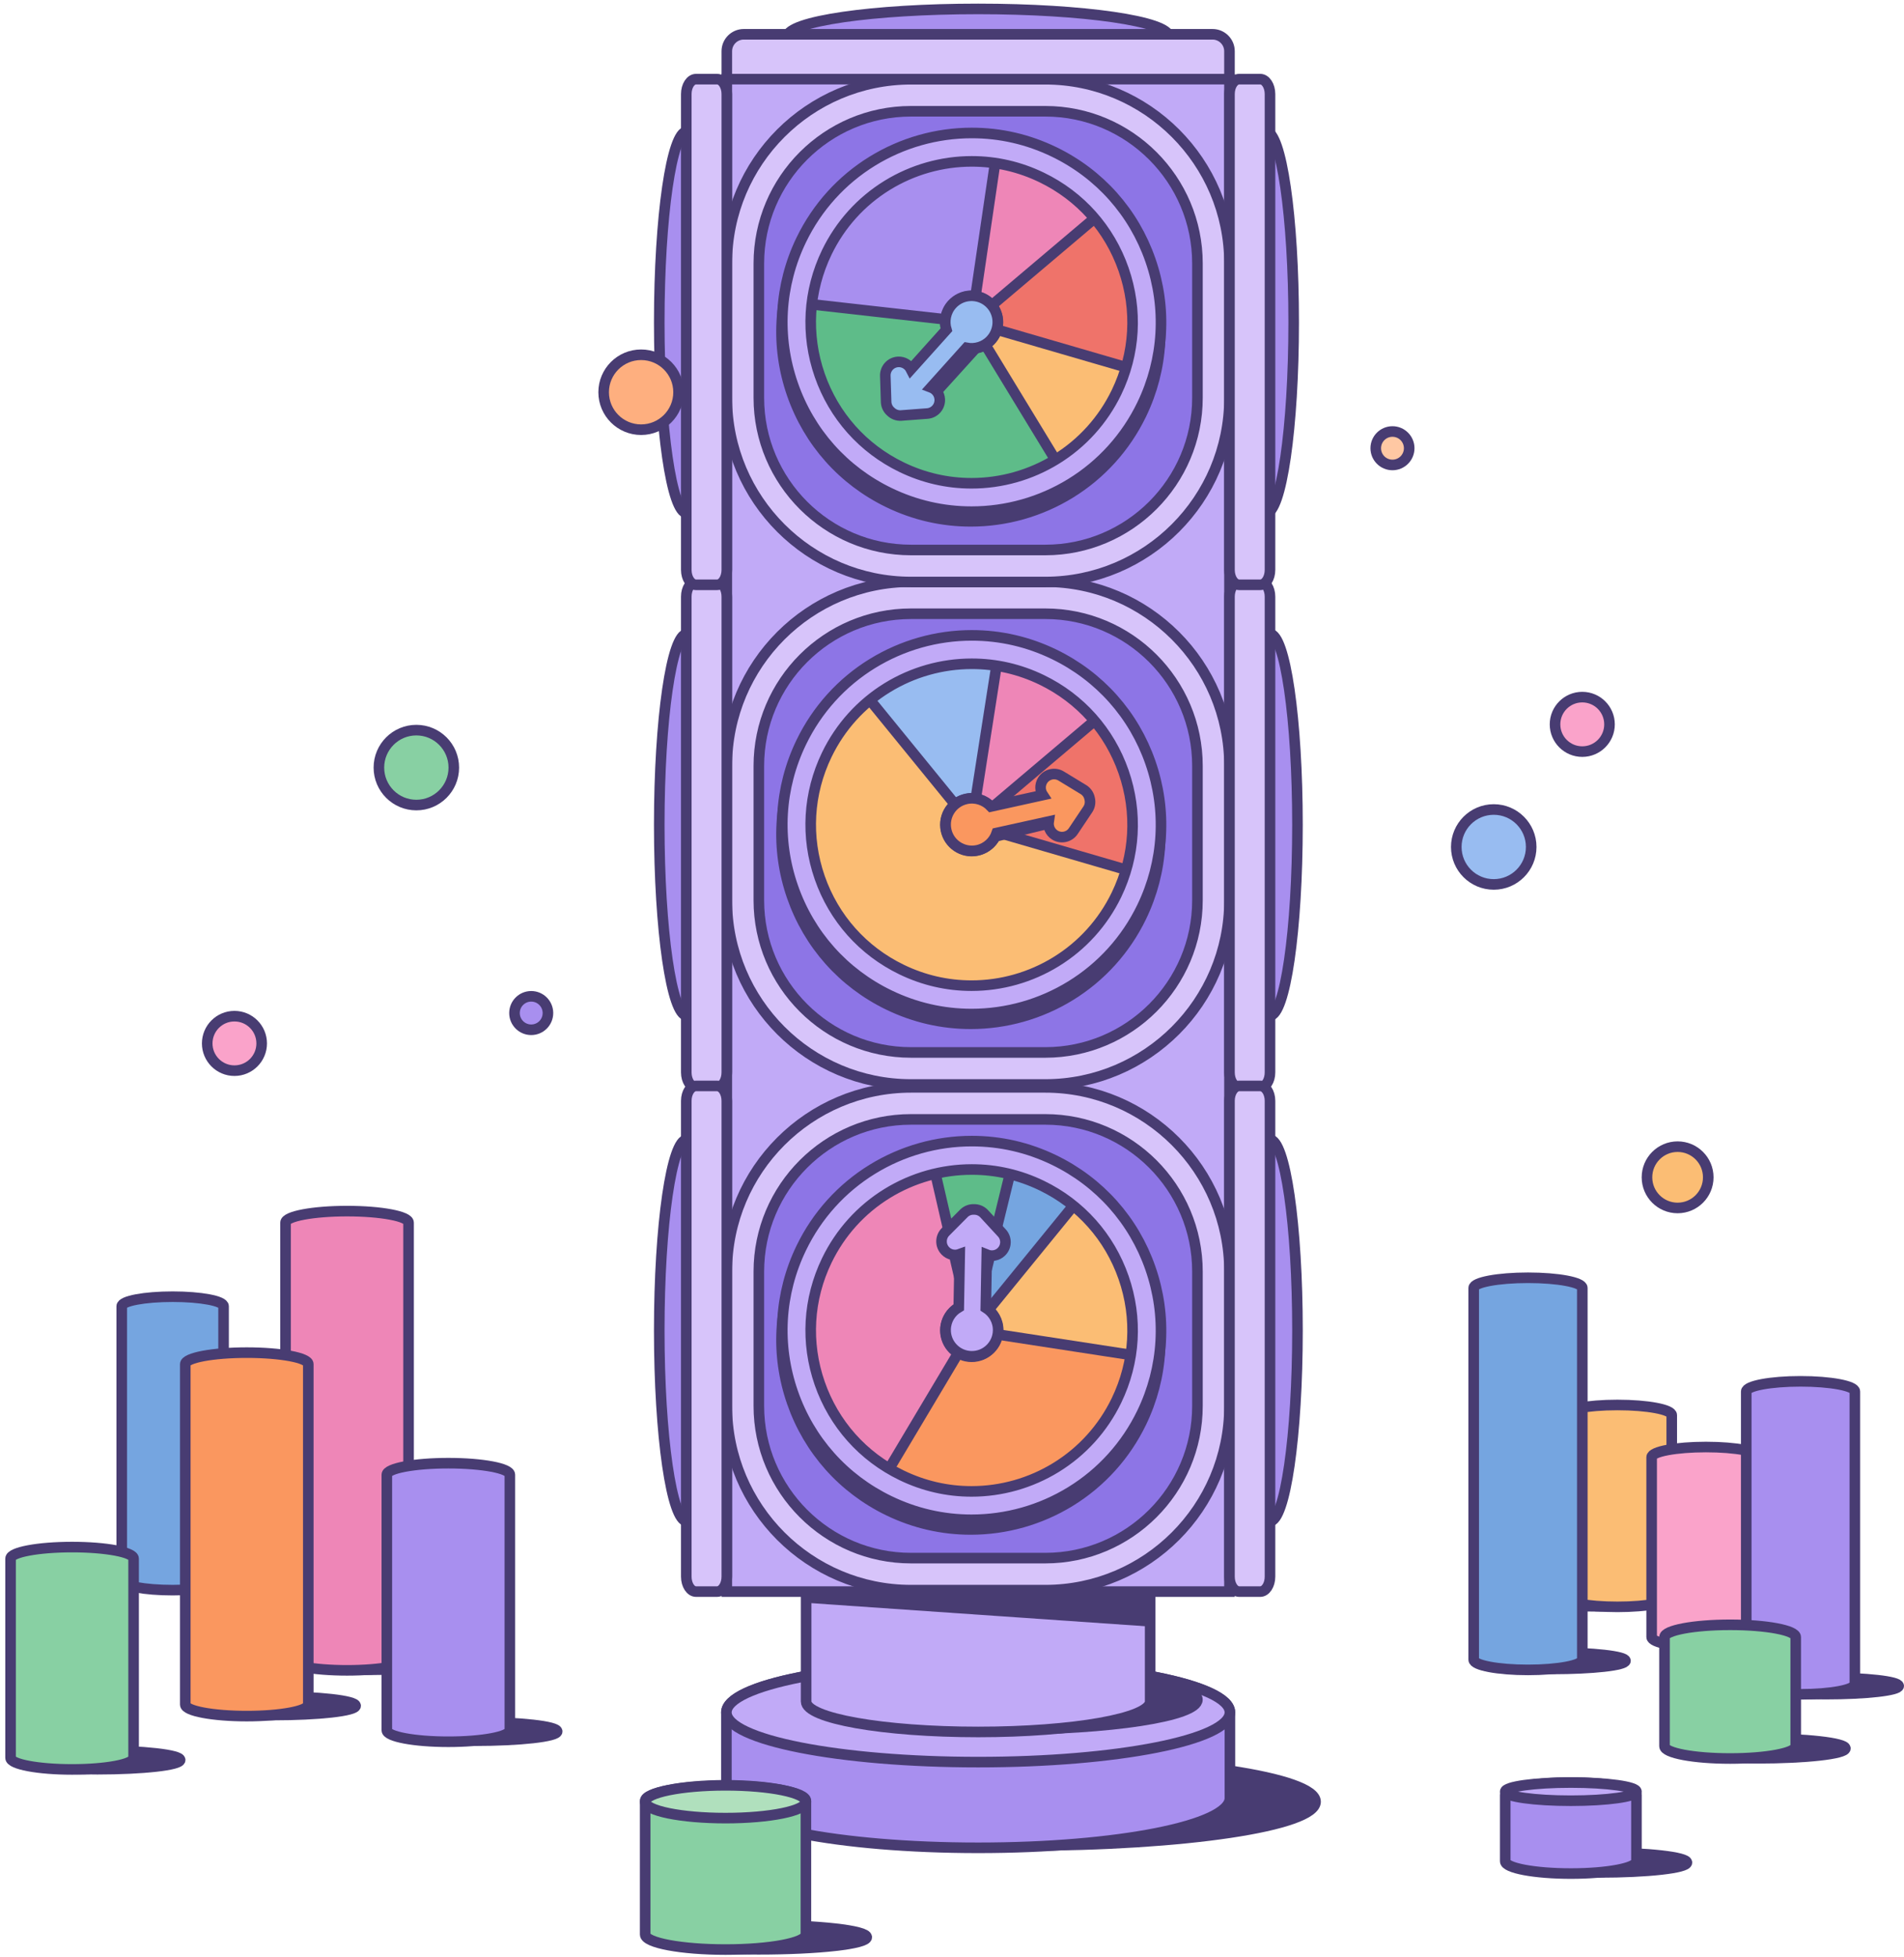 <svg width="180" height="185" viewBox="0 0 180 185" fill="none" xmlns="http://www.w3.org/2000/svg">
	<path d="M21.136 149.391C21.136 149.89 18.981 150.294 16.322 150.294C13.663 150.294 11.508 149.89 11.508 149.391V123.461C11.508 122.963 13.663 122.558 16.322 122.558C18.98 122.558 21.136 122.962 21.136 123.461V149.391Z" fill="#75A5E0" stroke="#483C72" stroke-miterlimit="10" />
	<path d="M25.802 162.1C30.121 162.1 33.622 161.708 33.622 161.224C33.622 160.74 30.121 160.348 25.802 160.348C21.483 160.348 17.982 160.74 17.982 161.224C17.982 161.708 21.483 162.1 25.802 162.1Z" fill="#483C72" stroke="#483C72" stroke-miterlimit="10" />
	<path d="M9.213 167.22C13.532 167.22 17.033 166.828 17.033 166.345C17.033 165.861 13.532 165.469 9.213 165.469C4.894 165.469 1.393 165.861 1.393 166.345C1.393 166.828 4.894 167.22 9.213 167.22Z" fill="#483C72" stroke="#483C72" stroke-miterlimit="10" />
	<path d="M34.599 157.823C38.918 157.823 42.419 157.431 42.419 156.947C42.419 156.464 38.918 156.072 34.599 156.072C30.28 156.072 26.779 156.464 26.779 156.947C26.779 157.431 30.28 157.823 34.599 157.823Z" fill="#483C72" stroke="#483C72" stroke-miterlimit="10" />
	<path d="M92.471 6.088C102.435 6.088 110.513 4.914 110.513 3.465C110.513 2.017 102.435 0.843 92.471 0.843C82.507 0.843 74.43 2.017 74.43 3.465C74.43 4.914 82.507 6.088 92.471 6.088Z" fill="#A88FEF" stroke="#483C72" stroke-miterlimit="10" />
	<path d="M96.671 174.434C111.97 174.434 124.371 172.579 124.371 170.291C124.371 168.003 111.97 166.148 96.671 166.148C81.373 166.148 68.972 168.003 68.972 170.291C68.972 172.579 81.373 174.434 96.671 174.434Z" fill="#483C72" stroke="#483C72" stroke-miterlimit="10" />
	<path d="M116.272 161.848C116.272 159.253 105.616 157.148 92.472 157.148C79.327 157.148 68.672 159.253 68.672 161.848C68.672 162.768 68.672 169.029 68.672 169.948C68.672 172.544 79.327 174.648 92.472 174.648C105.616 174.648 116.272 172.544 116.272 169.948C116.272 169.029 116.272 162.768 116.272 161.848Z" fill="#A88FEF" stroke="#483C72" stroke-miterlimit="10" />
	<path d="M92.472 166.548C105.616 166.548 116.272 164.444 116.272 161.848C116.272 159.253 105.616 157.148 92.472 157.148C79.327 157.148 68.672 159.253 68.672 161.848C68.672 164.444 79.327 166.548 92.472 166.548Z" fill="#C1AAF7" stroke="#483C72" stroke-miterlimit="10" />
	<path d="M94.785 163.47C104.955 163.47 113.2 162.205 113.2 160.645C113.2 159.084 104.955 157.819 94.785 157.819C84.615 157.819 76.37 159.084 76.37 160.645C76.37 162.205 84.615 163.47 94.785 163.47Z" fill="#483C72" stroke="#483C72" stroke-miterlimit="10" />
	<path d="M116.232 10.138C116.232 11.022 115.515 11.738 114.632 11.738H70.311C69.428 11.738 68.711 11.022 68.711 10.138V4.842C68.711 3.958 69.428 3.242 70.311 3.242H114.632C115.515 3.242 116.232 3.958 116.232 4.842V10.138Z" fill="#D7C4FA" stroke="#483C72" stroke-miterlimit="10" />
	<path d="M76.209 160.818C76.209 162.408 83.49 163.698 92.472 163.698C101.453 163.698 108.734 162.408 108.734 160.818V146.588C108.734 144.997 101.453 143.708 92.472 143.708C83.49 143.708 76.209 144.997 76.209 146.588V160.818Z" fill="#C1AAF7" stroke="#483C72" stroke-miterlimit="10" />
	<path d="M64.946 48.505C66.394 48.505 67.568 40.428 67.568 30.464C67.568 20.5 66.394 12.423 64.946 12.423C63.498 12.423 62.324 20.5 62.324 30.464C62.324 40.428 63.498 48.505 64.946 48.505Z" fill="#A88FEF" stroke="#483C72" stroke-miterlimit="10" />
	<path d="M67.568 77.955C67.568 87.919 66.394 95.995 64.946 95.995C63.498 95.995 62.324 87.919 62.324 77.955C62.324 67.991 63.498 59.914 64.946 59.914C66.394 59.914 67.568 67.991 67.568 77.955Z" fill="#A88FEF" stroke="#483C72" stroke-miterlimit="10" />
	<path d="M64.946 143.79C66.394 143.79 67.568 135.712 67.568 125.748C67.568 115.784 66.394 107.707 64.946 107.707C63.498 107.707 62.324 115.784 62.324 125.748C62.324 135.712 63.498 143.79 64.946 143.79Z" fill="#A88FEF" stroke="#483C72" stroke-miterlimit="10" />
	<path d="M120.038 143.79C121.487 143.79 122.661 135.712 122.661 125.748C122.661 115.784 121.487 107.707 120.038 107.707C118.59 107.707 117.416 115.784 117.416 125.748C117.416 135.712 118.59 143.79 120.038 143.79Z" fill="#A88FEF" stroke="#483C72" stroke-miterlimit="10" />
	<path d="M122.66 77.955C122.66 87.919 121.486 95.995 120.038 95.995C118.59 95.995 117.416 87.919 117.416 77.955C117.416 67.991 118.59 59.914 120.038 59.914C121.486 59.914 122.66 67.991 122.66 77.955Z" fill="#A88FEF" stroke="#483C72" stroke-miterlimit="10" />
	<path d="M119.68 48.505C121.128 48.505 122.302 40.428 122.302 30.464C122.302 20.5 121.128 12.423 119.68 12.423C118.232 12.423 117.058 20.5 117.058 30.464C117.058 40.428 118.232 48.505 119.68 48.505Z" fill="#A88FEF" stroke="#483C72" stroke-miterlimit="10" />
	<path d="M116.232 7.48H68.711V150.432H116.232V7.48Z" fill="#C1AAF7" stroke="#483C72" stroke-miterlimit="10" />
	<path d="M114.718 85.093C114.718 93.871 107.602 100.987 98.823 100.987H86.12C77.341 100.987 70.225 93.871 70.225 85.093V72.39C70.225 63.611 77.341 56.495 86.12 56.495H98.823C107.602 56.495 114.718 63.611 114.718 72.39V85.093Z" fill="#8D75E6" stroke="#483C72" stroke-miterlimit="10" />
	<path d="M98.823 102.501H86.12C76.521 102.501 68.711 94.691 68.711 85.093V72.39C68.711 62.791 76.521 54.981 86.12 54.981H98.823C108.422 54.981 116.232 62.791 116.232 72.39V85.093C116.232 94.691 108.422 102.501 98.823 102.501ZM86.12 58.009C78.19 58.009 71.739 64.46 71.739 72.39V85.093C71.739 93.021 78.19 99.473 86.12 99.473H98.823C106.753 99.473 113.204 93.021 113.204 85.093V72.39C113.204 64.46 106.753 58.009 98.823 58.009H86.12Z" fill="#D7C4FA" stroke="#483C72" stroke-miterlimit="10" />
	<path d="M91.772 96.763C89.065 96.763 86.448 96.162 83.994 94.975C79.691 92.894 76.457 89.263 74.885 84.75C73.314 80.236 73.595 75.381 75.676 71.079C77.168 67.993 79.495 65.417 82.403 63.63C85.233 61.892 88.481 60.973 91.796 60.973C94.503 60.973 97.12 61.574 99.574 62.761C103.877 64.842 107.111 68.473 108.682 72.987C110.253 77.501 109.973 82.356 107.892 86.659C106.399 89.744 104.073 92.319 101.165 94.106C98.335 95.844 95.087 96.763 91.772 96.763Z" fill="#483C72" stroke="#483C72" stroke-miterlimit="10" />
	<path d="M84.851 92.441C76.85 88.573 73.5 78.95 77.37 70.949C81.24 62.947 90.863 59.598 98.864 63.468C106.865 67.338 110.215 76.961 106.345 84.962C102.476 92.962 92.852 96.311 84.851 92.441Z" fill="#FBBD74" stroke="#483C72" stroke-miterlimit="10" />
	<path d="M107.309 82.451C109.473 75.043 106.043 66.94 98.864 63.468L91.858 77.955L107.309 82.451Z" fill="#EF736A" stroke="#483C72" stroke-miterlimit="10" stroke-linejoin="round" />
	<path d="M104.143 67.562C102.732 65.892 100.96 64.481 98.864 63.468C97.16 62.644 95.383 62.15 93.604 61.956L91.858 77.955L104.143 67.562Z" fill="#EE86B7" stroke="#483C72" stroke-miterlimit="10" stroke-linejoin="round" />
	<path d="M81.688 65.48L91.858 77.955L94.342 62.052C89.809 61.342 85.198 62.622 81.688 65.48Z" fill="#98BCF1" stroke="#483C72" stroke-miterlimit="10" stroke-linejoin="round" />
	<path d="M91.858 80.441C93.231 80.441 94.343 79.328 94.343 77.956C94.343 76.583 93.231 75.47 91.858 75.47C90.485 75.47 89.373 76.583 89.373 77.956C89.373 79.328 90.485 80.441 91.858 80.441Z" fill="#FEAF7F" stroke="#483C72" stroke-miterlimit="10" />
	<path d="M99.714 78.919C100.309 79.299 101.1 79.125 101.48 78.53C101.48 78.53 102.783 76.588 102.852 76.481C103.049 76.172 103.096 75.811 103.013 75.481C102.949 75.147 102.755 74.839 102.446 74.641C102.339 74.572 100.34 73.36 100.34 73.36C99.744 72.98 98.954 73.154 98.574 73.749C98.292 74.19 98.316 74.738 98.588 75.147L93.683 76.229C93.103 75.617 92.228 75.314 91.345 75.509C90.005 75.804 89.158 77.131 89.454 78.471C89.749 79.811 91.075 80.658 92.416 80.363C93.299 80.168 93.965 79.525 94.234 78.726L99.139 77.644C99.064 78.131 99.273 78.637 99.714 78.919Z" fill="#FA975F" stroke="#483C72" stroke-miterlimit="10" />
	<path d="M114.718 37.602C114.718 46.38 107.602 53.497 98.823 53.497H86.12C77.341 53.497 70.225 46.38 70.225 37.602V24.898C70.225 16.12 77.341 9.003 86.12 9.003H98.823C107.602 9.003 114.718 16.12 114.718 24.898V37.602Z" fill="#8D75E6" stroke="#483C72" stroke-miterlimit="10" />
	<path d="M98.823 55.01H86.12C76.521 55.01 68.711 47.201 68.711 37.602V24.898C68.711 15.299 76.521 7.49 86.12 7.49H98.823C108.422 7.49 116.232 15.299 116.232 24.898V37.602C116.232 47.201 108.422 55.01 98.823 55.01ZM86.12 10.517C78.19 10.517 71.739 16.969 71.739 24.898V37.602C71.739 45.531 78.19 51.983 86.12 51.983H98.823C106.753 51.983 113.204 45.531 113.204 37.602V24.898C113.204 16.969 106.753 10.517 98.823 10.517H86.12Z" fill="#D7C4FA" stroke="#483C72" stroke-miterlimit="10" />
	<path d="M91.772 49.273C89.065 49.273 86.448 48.672 83.994 47.485C79.691 45.404 76.457 41.773 74.885 37.259C73.314 32.745 73.595 27.89 75.676 23.587C77.168 20.502 79.495 17.926 82.403 16.139C85.233 14.4 88.481 13.481 91.796 13.481C94.503 13.481 97.12 14.083 99.574 15.27C103.877 17.35 107.111 20.982 108.682 25.496C110.253 30.01 109.973 34.865 107.892 39.167C106.399 42.253 104.073 44.829 101.165 46.616C98.335 48.354 95.087 49.273 91.772 49.273Z" fill="#483C72" stroke="#483C72" stroke-miterlimit="10" />
	<path d="M91.858 46.557C100.746 46.557 107.951 39.352 107.951 30.464C107.951 21.577 100.746 14.372 91.858 14.372C82.97 14.372 75.765 21.577 75.765 30.464C75.765 39.352 82.97 46.557 91.858 46.557Z" fill="#FBBD74" stroke="#483C72" stroke-miterlimit="10" />
	<path d="M107.309 34.96C109.473 27.552 106.044 19.448 98.864 15.977L91.858 30.464L107.309 34.96Z" fill="#EF736A" stroke="#483C72" stroke-miterlimit="10" />
	<path d="M104.144 20.071C102.733 18.4 100.96 16.99 98.864 15.977C97.161 15.152 95.384 14.659 93.604 14.465L91.858 30.464L104.144 20.071Z" fill="#EE86B7" stroke="#483C72" stroke-miterlimit="10" stroke-linejoin="round" />
	<path d="M84.851 44.952C89.956 47.42 95.718 46.947 100.228 44.206L91.858 30.463L75.893 28.44C75.047 35.109 78.465 41.862 84.851 44.952Z" fill="#5EBC89" stroke="#483C72" stroke-miterlimit="10" />
	<path d="M77.37 23.457C76.554 25.145 76.063 26.905 75.865 28.668L91.858 30.464L94.203 14.539C87.431 13.54 80.509 16.969 77.37 23.457Z" fill="#A88FEF" stroke="#483C72" stroke-miterlimit="10" stroke-linejoin="round" />
	<path d="M91.846 48.36C89.139 48.36 86.522 47.759 84.068 46.572C79.765 44.491 76.531 40.86 74.96 36.346C73.388 31.832 73.669 26.977 75.75 22.674C77.242 19.589 79.569 17.012 82.477 15.226C85.307 13.488 88.555 12.568 91.87 12.568C94.577 12.568 97.194 13.17 99.648 14.357C103.95 16.437 107.185 20.069 108.756 24.583C110.327 29.097 110.046 33.952 107.966 38.254C106.473 41.34 104.147 43.916 101.238 45.703C98.409 47.441 95.161 48.36 91.846 48.36ZM91.87 15.252C89.051 15.252 86.289 16.033 83.882 17.513C81.411 19.031 79.435 21.219 78.166 23.843C76.397 27.5 76.159 31.626 77.494 35.463C78.83 39.3 81.579 42.387 85.236 44.156C87.323 45.165 89.547 45.677 91.846 45.677C94.665 45.677 97.427 44.895 99.834 43.416C102.304 41.898 104.28 39.709 105.549 37.086C107.318 33.429 107.556 29.302 106.221 25.465C104.886 21.629 102.136 18.541 98.479 16.773C96.393 15.764 94.169 15.252 91.87 15.252Z" fill="#C1AAF7" stroke="#483C72" stroke-miterlimit="10" />
	<path d="M91.858 32.949C93.231 32.949 94.343 31.837 94.343 30.464C94.343 29.091 93.231 27.979 91.858 27.979C90.485 27.979 89.373 29.091 89.373 30.464C89.373 31.837 90.485 32.949 91.858 32.949Z" fill="#FEAF7F" stroke="#483C72" stroke-miterlimit="10" />
	<path d="M84.905 34.204C84.2 34.242 83.659 34.844 83.696 35.55C83.696 35.55 83.768 37.887 83.774 38.014C83.794 38.38 83.967 38.701 84.226 38.921C84.472 39.155 84.81 39.293 85.176 39.273C85.303 39.266 87.635 39.088 87.635 39.088C88.34 39.05 88.881 38.448 88.843 37.742C88.816 37.22 88.477 36.788 88.017 36.614L91.374 32.878C92.202 33.037 93.089 32.773 93.694 32.101C94.611 31.08 94.527 29.508 93.506 28.591C92.485 27.674 90.913 27.758 89.996 28.779C89.392 29.452 89.225 30.362 89.471 31.168L86.115 34.905C85.893 34.466 85.427 34.176 84.905 34.204Z" fill="#98BCF1" stroke="#483C72" stroke-miterlimit="10" />
	<path d="M88.863 37.387L92.784 33.059L91.365 33.127L88.119 36.643L88.863 37.387Z" fill="#483C72" />
	<path d="M99 78.378L93.929 79.614L94.234 78.726L99.139 77.644L99 78.378Z" fill="#483C72" />
	<path d="M114.718 132.886C114.718 141.665 107.602 148.781 98.823 148.781H86.12C77.341 148.781 70.225 141.665 70.225 132.886V120.183C70.225 111.404 77.341 104.288 86.12 104.288H98.823C107.602 104.288 114.718 111.404 114.718 120.183V132.886Z" fill="#8D75E6" stroke="#483C72" stroke-miterlimit="10" />
	<path d="M98.823 150.295H86.12C76.521 150.295 68.711 142.486 68.711 132.886V120.183C68.711 110.584 76.521 102.774 86.12 102.774H98.823C108.423 102.774 116.232 110.584 116.232 120.183V132.886C116.232 142.486 108.423 150.295 98.823 150.295ZM86.12 105.802C78.19 105.802 71.739 112.253 71.739 120.183V132.886C71.739 140.816 78.19 147.267 86.12 147.267H98.823C106.753 147.267 113.204 140.816 113.204 132.886V120.183C113.204 112.253 106.753 105.802 98.823 105.802H86.12Z" fill="#D7C4FA" stroke="#483C72" stroke-miterlimit="10" />
	<path d="M91.772 144.558C89.065 144.558 86.448 143.957 83.994 142.77C79.691 140.689 76.457 137.057 74.885 132.544C73.314 128.03 73.595 123.175 75.676 118.872C77.168 115.787 79.495 113.211 82.403 111.424C85.233 109.685 88.481 108.766 91.796 108.766C94.503 108.766 97.12 109.368 99.574 110.554C103.877 112.635 107.111 116.267 108.682 120.781C110.253 125.295 109.973 130.15 107.892 134.452C106.399 137.538 104.073 140.114 101.165 141.9C98.335 143.639 95.087 144.558 91.772 144.558Z" fill="#483C72" stroke="#483C72" stroke-miterlimit="10" />
	<path d="M91.858 141.841C100.746 141.841 107.951 134.636 107.951 125.749C107.951 116.861 100.746 109.656 91.858 109.656C82.97 109.656 75.765 116.861 75.765 125.749C75.765 134.636 82.97 141.841 91.858 141.841Z" fill="#FBBD74" stroke="#483C72" stroke-miterlimit="10" />
	<path d="M95.014 109.965L91.858 125.749L102.03 113.275C101.076 112.499 100.019 111.82 98.864 111.262C97.611 110.655 96.319 110.227 95.014 109.965Z" fill="#75A5E0" stroke="#483C72" stroke-miterlimit="10" stroke-linejoin="round" />
	<path d="M106.345 132.755C107.061 131.275 107.529 129.74 107.767 128.195L91.858 125.749L83.251 139.347C83.761 139.669 84.295 139.967 84.851 140.236C92.853 144.106 102.476 140.757 106.345 132.755Z" fill="#FA975F" stroke="#483C72" stroke-miterlimit="10" />
	<path d="M87.697 110.203L91.858 125.749L95.682 110.114C93.007 109.457 90.263 109.515 87.697 110.203Z" fill="#5EBC89" stroke="#483C72" stroke-miterlimit="10" stroke-linejoin="round" />
	<path d="M91.858 125.749L88.236 110.07C83.655 111.131 79.577 114.18 77.37 118.742C73.707 126.317 76.515 135.345 83.613 139.569L91.858 125.749Z" fill="#EE86B7" stroke="#483C72" stroke-miterlimit="10" stroke-linejoin="round" />
	<path d="M91.846 143.645C89.139 143.645 86.522 143.043 84.068 141.856C79.765 139.776 76.531 136.144 74.96 131.63C73.388 127.116 73.669 122.261 75.75 117.959C77.242 114.873 79.569 112.297 82.477 110.511C85.307 108.772 88.555 107.853 91.87 107.853C94.577 107.853 97.194 108.454 99.648 109.641C103.95 111.722 107.185 115.354 108.756 119.868C110.327 124.381 110.046 129.237 107.966 133.539C106.473 136.625 104.147 139.201 101.238 140.987C98.409 142.726 95.161 143.645 91.846 143.645ZM91.87 110.537C89.051 110.537 86.289 111.318 83.882 112.797C81.411 114.315 79.435 116.504 78.166 119.127C76.397 122.784 76.159 126.911 77.494 130.748C78.83 134.585 81.579 137.672 85.236 139.44C87.323 140.449 89.547 140.961 91.846 140.961C94.665 140.961 97.427 140.179 99.834 138.7C102.304 137.182 104.28 134.993 105.549 132.37C107.318 128.713 107.556 124.586 106.221 120.749C104.886 116.913 102.136 113.826 98.479 112.057C96.393 111.048 94.169 110.537 91.87 110.537Z" fill="#C1AAF7" stroke="#483C72" stroke-miterlimit="10" />
	<path d="M91.846 95.844C89.139 95.844 86.522 95.243 84.068 94.056C79.765 91.975 76.531 88.345 74.96 83.831C73.388 79.317 73.669 74.462 75.75 70.16C77.242 67.074 79.569 64.498 82.477 62.712C85.307 60.973 88.555 60.054 91.87 60.054C94.577 60.054 97.194 60.656 99.648 61.842C103.95 63.923 107.185 67.555 108.756 72.069C110.327 76.582 110.046 81.438 107.966 85.74C106.473 88.825 104.147 91.4 101.238 93.186C98.409 94.925 95.161 95.844 91.846 95.844ZM91.87 62.738C89.051 62.738 86.289 63.519 83.882 64.998C81.411 66.516 79.435 68.705 78.166 71.328C76.397 74.986 76.159 79.112 77.494 82.949C78.83 86.786 81.579 89.872 85.236 91.64C87.323 92.649 89.547 93.161 91.846 93.161C94.665 93.161 97.427 92.379 99.834 90.9C102.304 89.383 104.28 87.195 105.549 84.572C107.318 80.914 107.556 76.787 106.221 72.951C104.886 69.114 102.136 66.027 98.479 64.258C96.393 63.249 94.169 62.738 91.87 62.738Z" fill="#C1AAF7" stroke="#483C72" stroke-miterlimit="10" />
	<path d="M91.858 128.234C93.231 128.234 94.343 127.121 94.343 125.749C94.343 124.376 93.231 123.263 91.858 123.263C90.485 123.263 89.373 124.376 89.373 125.749C89.373 127.121 90.485 128.234 91.858 128.234Z" fill="#FEAF7F" stroke="#483C72" stroke-miterlimit="10" />
	<path d="M94.661 118.321C95.17 117.831 95.185 117.021 94.695 116.512C94.695 116.512 93.111 114.792 93.023 114.7C92.768 114.436 92.427 114.307 92.087 114.31C91.748 114.295 91.403 114.411 91.138 114.666C91.047 114.754 89.401 116.415 89.401 116.415C88.893 116.906 88.878 117.715 89.368 118.223C89.731 118.6 90.269 118.705 90.731 118.536L90.639 123.558C89.909 123.979 89.41 124.759 89.393 125.663C89.368 127.036 90.46 128.168 91.833 128.193C93.205 128.218 94.338 127.126 94.363 125.754C94.38 124.85 93.909 124.052 93.195 123.604L93.287 118.582C93.743 118.769 94.285 118.684 94.661 118.321Z" fill="#C1AAF7" stroke="#483C72" stroke-miterlimit="10" />
	<path d="M68.711 101.362C68.711 102.142 68.298 102.774 67.787 102.774H65.804C65.294 102.774 64.88 102.142 64.88 101.362V56.394C64.88 55.614 65.293 54.981 65.804 54.981H67.787C68.297 54.981 68.711 55.614 68.711 56.394V101.362Z" fill="#D7C4FA" stroke="#483C72" stroke-miterlimit="10" />
	<path d="M120.063 101.362C120.063 102.142 119.65 102.774 119.139 102.774H117.156C116.646 102.774 116.232 102.142 116.232 101.362V56.394C116.232 55.614 116.646 54.981 117.156 54.981H119.139C119.65 54.981 120.063 55.614 120.063 56.394V101.362Z" fill="#D7C4FA" stroke="#483C72" stroke-miterlimit="10" />
	<path d="M68.711 53.862C68.711 54.642 68.298 55.275 67.787 55.275H65.804C65.294 55.275 64.88 54.642 64.88 53.862V8.893C64.88 8.113 65.293 7.48 65.804 7.48H67.787C68.297 7.48 68.711 8.113 68.711 8.893V53.862Z" fill="#D7C4FA" stroke="#483C72" stroke-miterlimit="10" />
	<path d="M120.063 53.862C120.063 54.642 119.65 55.275 119.139 55.275H117.156C116.646 55.275 116.232 54.642 116.232 53.862V8.893C116.232 8.113 116.646 7.48 117.156 7.48H119.139C119.65 7.48 120.063 8.113 120.063 8.893V53.862Z" fill="#D7C4FA" stroke="#483C72" stroke-miterlimit="10" />
	<path d="M68.711 149.019C68.711 149.8 68.298 150.432 67.787 150.432H65.804C65.294 150.432 64.88 149.8 64.88 149.019V104.05C64.88 103.27 65.293 102.638 65.804 102.638H67.787C68.297 102.638 68.711 103.27 68.711 104.05V149.019Z" fill="#D7C4FA" stroke="#483C72" stroke-miterlimit="10" />
	<path d="M120.063 149.019C120.063 149.8 119.65 150.432 119.139 150.432H117.156C116.646 150.432 116.232 149.8 116.232 149.019V104.05C116.232 103.27 116.646 102.638 117.156 102.638H119.139C119.65 102.638 120.063 103.27 120.063 104.05V149.019Z" fill="#D7C4FA" stroke="#483C72" stroke-miterlimit="10" />
	<path d="M76.087 150.282V151.482L108.887 153.748V150.415L76.087 150.282Z" fill="#483C72" />
	<path d="M26.994 156.784C26.994 157.387 29.598 157.875 32.81 157.875C36.021 157.875 38.625 157.387 38.625 156.784V115.561C38.625 114.958 36.021 114.47 32.81 114.47C29.598 114.47 26.994 114.958 26.994 115.561V156.784Z" fill="#EE86B7" stroke="#483C72" stroke-miterlimit="10" />
	<path d="M17.516 161.109C17.516 161.711 20.119 162.2 23.331 162.2C26.543 162.2 29.146 161.711 29.146 161.109V128.936C29.146 128.333 26.543 127.845 23.331 127.845C20.119 127.845 17.516 128.333 17.516 128.936V161.109Z" fill="#FA975F" stroke="#483C72" stroke-miterlimit="10" />
	<path d="M44.856 164.525C49.175 164.525 52.676 164.132 52.676 163.649C52.676 163.165 49.175 162.773 44.856 162.773C40.537 162.773 37.036 163.165 37.036 163.649C37.036 164.132 40.537 164.525 44.856 164.525Z" fill="#483C72" stroke="#483C72" stroke-miterlimit="10" />
	<path d="M36.57 163.533C36.57 164.136 39.173 164.624 42.385 164.624C45.596 164.624 48.2 164.136 48.2 163.533V139.386C48.2 138.783 45.596 138.294 42.385 138.294C39.173 138.294 36.57 138.783 36.57 139.386V163.533Z" fill="#A88FEF" stroke="#483C72" stroke-miterlimit="10" />
	<path d="M151.139 176.975C155.746 176.975 159.48 176.557 159.48 176.041C159.48 175.525 155.746 175.107 151.139 175.107C146.533 175.107 142.799 175.525 142.799 176.041C142.799 176.557 146.533 176.975 151.139 176.975Z" fill="#483C72" stroke="#483C72" stroke-miterlimit="10" />
	<path d="M142.301 175.918C142.301 176.561 145.078 177.082 148.504 177.082C151.929 177.082 154.706 176.561 154.706 175.918V169.641C154.706 168.999 151.929 168.478 148.504 168.478C145.078 168.478 142.301 168.999 142.301 169.641V175.918Z" fill="#A88FEF" stroke="#483C72" stroke-miterlimit="10" />
	<path d="M0.999 166.148C0.999 166.75 3.603 167.239 6.814 167.239C10.026 167.239 12.63 166.75 12.63 166.148V147.315C12.63 146.713 10.026 146.224 6.814 146.224C3.603 146.224 0.999 146.713 0.999 147.315V166.148Z" fill="#88D0A3" stroke="#483C72" stroke-miterlimit="10" />
	<path d="M163.588 155.602C167.401 155.602 170.492 155.256 170.492 154.829C170.492 154.402 167.401 154.056 163.588 154.056C159.774 154.056 156.683 154.402 156.683 154.829C156.683 155.256 159.774 155.602 163.588 155.602Z" fill="#483C72" stroke="#483C72" stroke-miterlimit="10" />
	<path d="M172.595 160.124C176.408 160.124 179.499 159.777 179.499 159.35C179.499 158.923 176.408 158.577 172.595 158.577C168.782 158.577 165.69 158.923 165.69 159.35C165.69 159.777 168.782 160.124 172.595 160.124Z" fill="#483C72" stroke="#483C72" stroke-miterlimit="10" />
	<path d="M151.328 151.827C155.142 151.827 158.233 151.48 158.233 151.053C158.233 150.626 155.142 150.28 151.328 150.28C147.515 150.28 144.424 150.626 144.424 151.053C144.424 151.48 147.515 151.827 151.328 151.827Z" fill="#483C72" stroke="#483C72" stroke-miterlimit="10" />
	<path d="M158.043 150.909C158.043 151.441 155.744 151.873 152.908 151.873C150.073 151.873 147.774 151.441 147.774 150.909V133.757C147.774 133.224 150.073 132.793 152.908 132.793C155.744 132.793 158.043 133.224 158.043 133.757V150.909Z" fill="#FBBD74" stroke="#483C72" stroke-miterlimit="10" />
	<path d="M166.411 154.728C166.411 155.26 164.113 155.691 161.277 155.691C158.441 155.691 156.143 155.26 156.143 154.728V137.73C156.143 137.198 158.441 136.767 161.277 136.767C164.113 136.767 166.411 137.198 166.411 137.73V154.728Z" fill="#FAA3CA" stroke="#483C72" stroke-miterlimit="10" />
	<path d="M146.765 157.743C150.578 157.743 153.669 157.397 153.669 156.97C153.669 156.543 150.578 156.197 146.765 156.197C142.952 156.197 139.861 156.543 139.861 156.97C139.861 157.397 142.952 157.743 146.765 157.743Z" fill="#483C72" stroke="#483C72" stroke-miterlimit="10" />
	<path d="M149.588 156.868C149.588 157.4 147.29 157.832 144.454 157.832C141.618 157.832 139.32 157.4 139.32 156.868V121.733C139.32 121.201 141.618 120.77 144.454 120.77C147.29 120.77 149.588 121.201 149.588 121.733V156.868Z" fill="#75A5E0" stroke="#483C72" stroke-miterlimit="10" />
	<path d="M175.355 159.176C175.355 159.709 173.056 160.14 170.22 160.14C167.385 160.14 165.086 159.709 165.086 159.176V131.521C165.086 130.989 167.385 130.558 170.22 130.558C173.056 130.558 175.355 130.989 175.355 131.521V159.176Z" fill="#A88FEF" stroke="#483C72" stroke-miterlimit="10" />
	<path d="M166.12 166.187C170.726 166.187 174.46 165.769 174.46 165.253C174.46 164.737 170.726 164.319 166.12 164.319C161.514 164.319 157.78 164.737 157.78 165.253C157.78 165.769 161.514 166.187 166.12 166.187Z" fill="#483C72" stroke="#483C72" stroke-miterlimit="10" />
	<path d="M157.359 165.043C157.359 165.686 160.136 166.207 163.561 166.207C166.987 166.207 169.764 165.686 169.764 165.043V154.735C169.764 154.092 166.987 153.571 163.561 153.571C160.136 153.571 157.359 154.092 157.359 154.735V165.043Z" fill="#88D0A3" stroke="#483C72" stroke-miterlimit="10" />
	<path d="M71.725 184.241C77.368 184.241 81.942 183.728 81.942 183.097C81.942 182.465 77.368 181.953 71.725 181.953C66.083 181.953 61.508 182.465 61.508 183.097C61.508 183.728 66.083 184.241 71.725 184.241Z" fill="#483C72" stroke="#483C72" stroke-miterlimit="10" />
	<path d="M60.994 182.839C60.994 183.627 64.395 184.265 68.591 184.265C72.787 184.265 76.189 183.627 76.189 182.839V170.212C76.189 169.425 72.787 168.787 68.591 168.787C64.395 168.787 60.994 169.425 60.994 170.212V182.839Z" fill="#88D0A3" stroke="#483C72" stroke-miterlimit="10" />
	<path d="M68.592 171.841C72.787 171.841 76.189 171.147 76.189 170.291C76.189 169.435 72.787 168.741 68.592 168.741C64.396 168.741 60.994 169.435 60.994 170.291C60.994 171.147 64.396 171.841 68.592 171.841Z" fill="#B0E0BD" stroke="#483C72" stroke-miterlimit="10" />
	<path d="M148.503 170.197C151.929 170.197 154.706 169.812 154.706 169.337C154.706 168.862 151.929 168.478 148.503 168.478C145.078 168.478 142.301 168.862 142.301 169.337C142.301 169.812 145.078 170.197 148.503 170.197Z" fill="#C1AAF7" stroke="#483C72" stroke-miterlimit="10" />
	<path d="M50.22 97.33C51.094 97.33 51.801 96.622 51.801 95.749C51.801 94.876 51.094 94.168 50.22 94.168C49.347 94.168 48.639 94.876 48.639 95.749C48.639 96.622 49.347 97.33 50.22 97.33Z" fill="#A88FEF" stroke="#483C72" stroke-miterlimit="10" />
	<path d="M131.641 43.946C132.514 43.946 133.222 43.238 133.222 42.365C133.222 41.492 132.514 40.784 131.641 40.784C130.767 40.784 130.06 41.492 130.06 42.365C130.06 43.238 130.767 43.946 131.641 43.946Z" fill="#FFC8A3" stroke="#483C72" stroke-miterlimit="10" />
	<path d="M158.598 114.172C160.198 114.172 161.495 112.875 161.495 111.275C161.495 109.675 160.198 108.378 158.598 108.378C156.998 108.378 155.701 109.675 155.701 111.275C155.701 112.875 156.998 114.172 158.598 114.172Z" fill="#FBBD74" stroke="#483C72" stroke-miterlimit="10" />
	<path d="M141.215 83.593C143.171 83.593 144.756 82.008 144.756 80.052C144.756 78.097 143.171 76.511 141.215 76.511C139.259 76.511 137.674 78.097 137.674 80.052C137.674 82.008 139.259 83.593 141.215 83.593Z" fill="#98BCF1" stroke="#483C72" stroke-miterlimit="10" />
	<path d="M149.584 71.039C151.007 71.039 152.16 69.886 152.16 68.464C152.16 67.042 151.007 65.889 149.584 65.889C148.162 65.889 147.009 67.042 147.009 68.464C147.009 69.886 148.162 71.039 149.584 71.039Z" fill="#FAA3CA" stroke="#483C72" stroke-miterlimit="10" />
	<path d="M22.164 101.195C23.586 101.195 24.739 100.042 24.739 98.62C24.739 97.198 23.586 96.045 22.164 96.045C20.742 96.045 19.589 97.198 19.589 98.62C19.589 100.042 20.742 101.195 22.164 101.195Z" fill="#FAA3CA" stroke="#483C72" stroke-miterlimit="10" />
	<path d="M39.361 76.091C41.317 76.091 42.902 74.506 42.902 72.55C42.902 70.595 41.317 69.009 39.361 69.009C37.405 69.009 35.82 70.595 35.82 72.55C35.82 74.506 37.405 76.091 39.361 76.091Z" fill="#88D0A3" stroke="#483C72" stroke-miterlimit="10" />
	<path d="M60.609 40.613C62.565 40.613 64.15 39.028 64.15 37.072C64.15 35.117 62.565 33.531 60.609 33.531C58.654 33.531 57.068 35.117 57.068 37.072C57.068 39.028 58.654 40.613 60.609 40.613Z" fill="#FEAF7F" stroke="#483C72" stroke-miterlimit="10" />
</svg>
